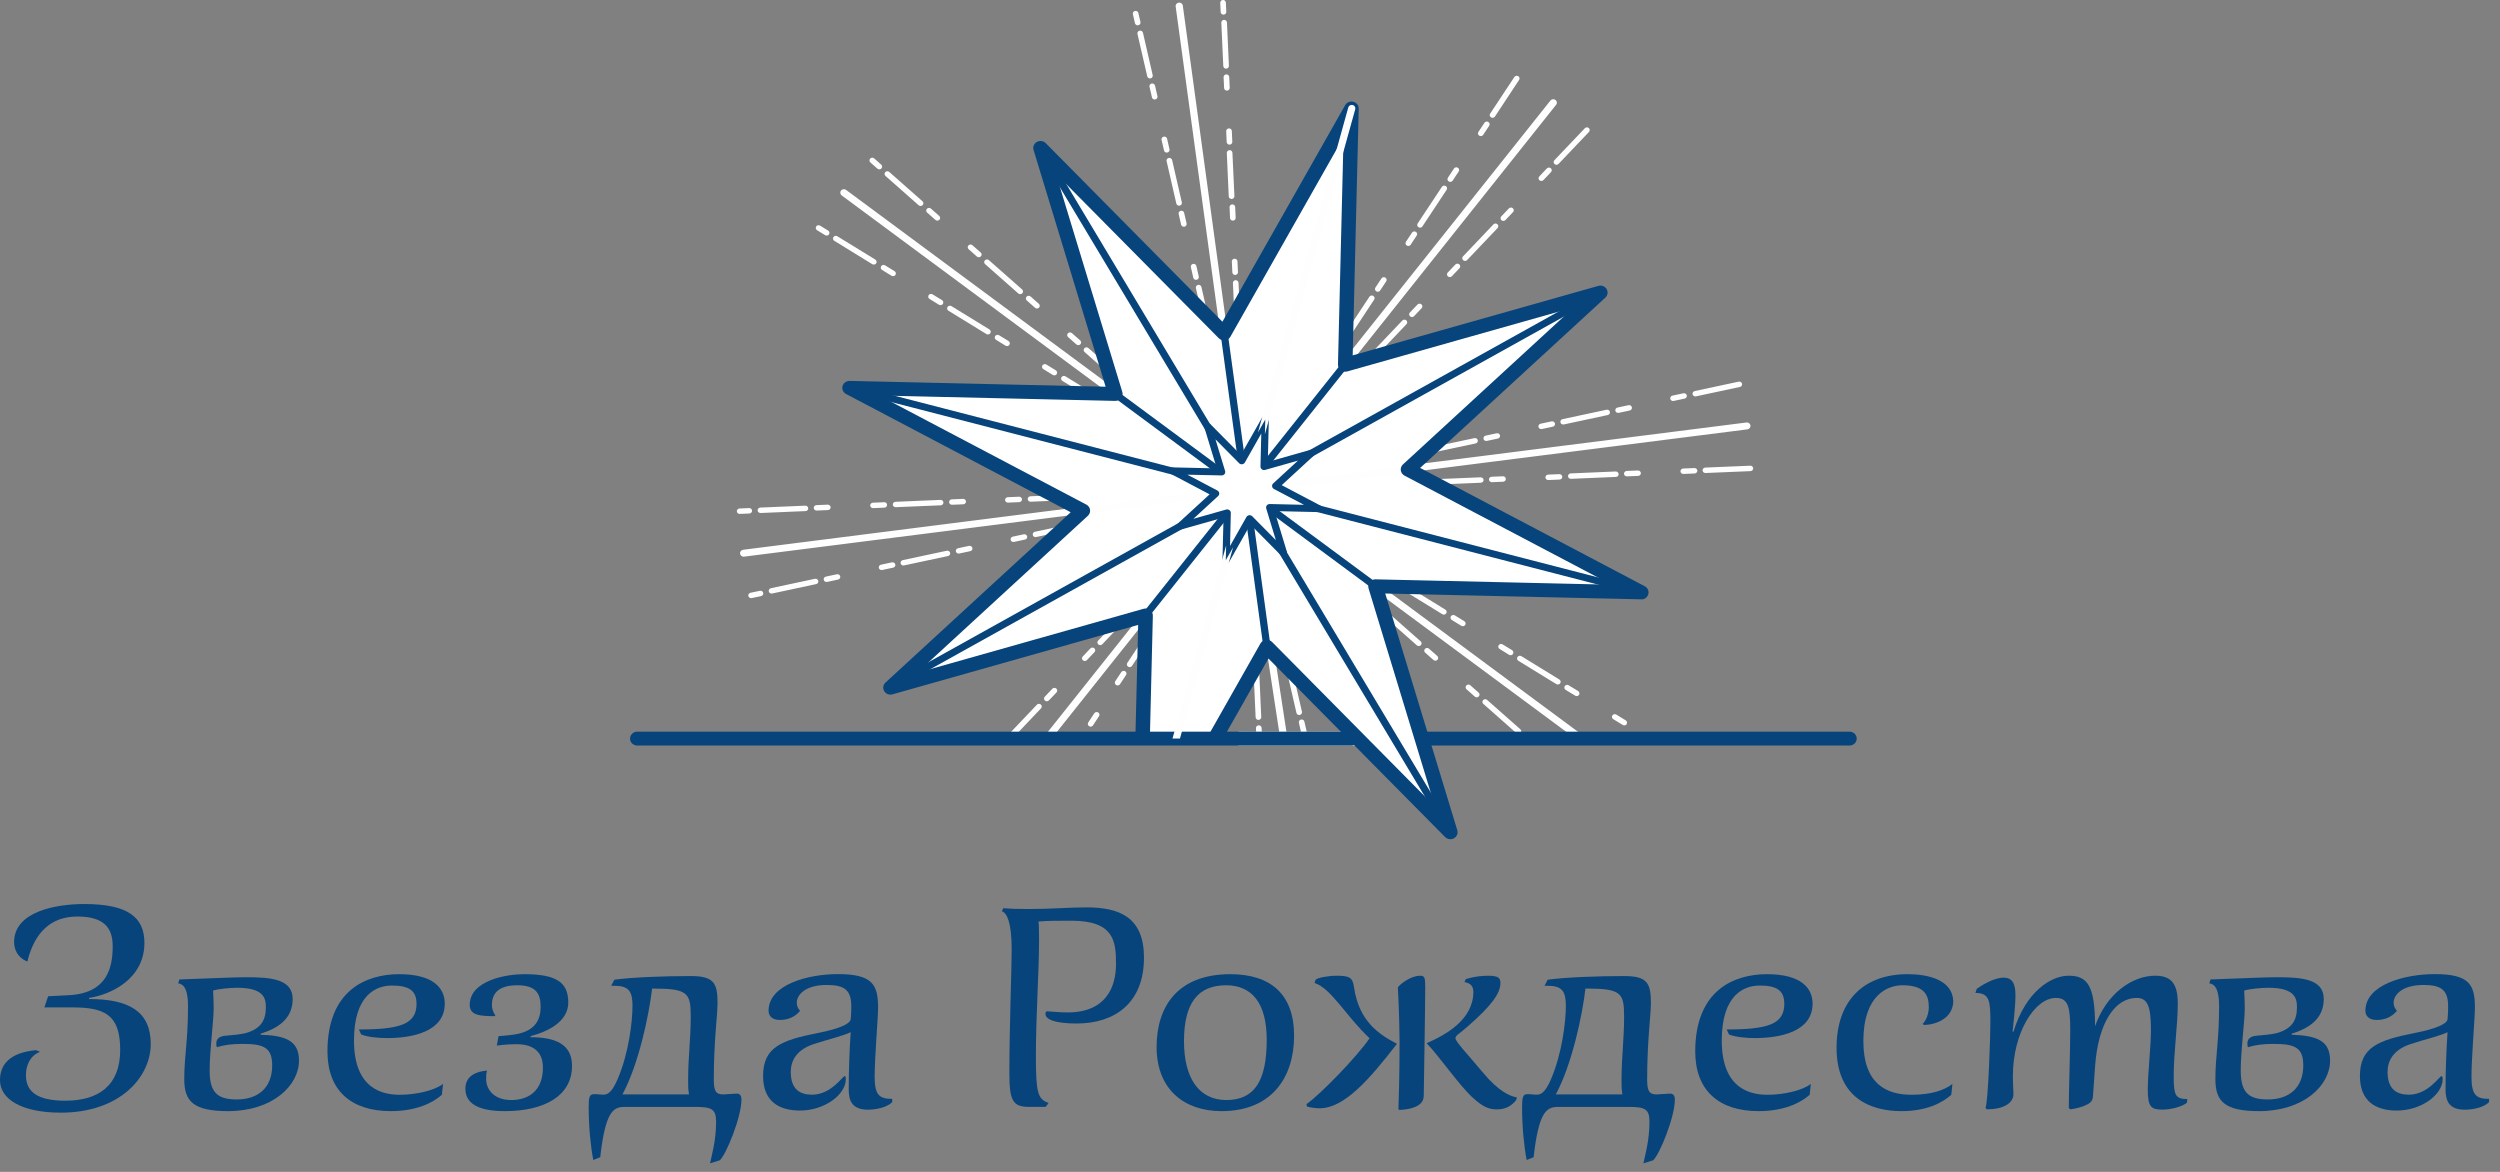 <?xml version="1.0" encoding="UTF-8"?> <svg xmlns="http://www.w3.org/2000/svg" width="64" height="30" viewBox="0 0 64 30" fill="none"><rect x="0" y="0" width="64" height="30" fill="#808080" stroke="none"/><path d="M3.077 26.877C3.077 25.966 2.671 25.789 1.837 25.789H1.136L1.232 25.504L1.778 25.476C2.745 25.419 2.885 24.771 2.885 24.224C2.885 23.74 2.649 23.463 1.978 23.463C1.321 23.463 0.885 23.854 0.701 24.615C0.443 24.515 0.361 24.295 0.361 24.117C0.361 23.335 1.432 23.143 2.155 23.143C3.269 23.143 3.697 23.477 3.697 24.139C3.697 25.056 2.848 25.461 2.28 25.547V25.575C3.306 25.575 3.859 25.895 3.859 26.727C3.859 27.567 3.077 28.484 1.557 28.484C0.561 28.484 0 28.143 0 27.652C0 27.268 0.229 26.948 0.922 26.884L1.026 26.927C0.775 27.019 0.664 27.268 0.664 27.524C0.664 27.958 0.967 28.178 1.675 28.178C2.501 28.178 3.077 27.808 3.077 26.877Z" fill="#07447B"></path><path d="M6.208 26.724C5.935 26.724 5.728 26.752 5.551 26.809C5.544 26.788 5.537 26.759 5.537 26.731C5.537 26.653 5.544 26.525 5.802 26.511C5.913 26.503 6.164 26.482 6.297 26.446C6.68 26.333 6.806 26.119 6.806 25.785C6.806 25.564 6.761 25.287 6.075 25.287C5.883 25.287 5.596 25.316 5.455 25.358C5.463 25.536 5.47 25.629 5.47 25.814C5.47 26.141 5.367 26.895 5.367 27.4C5.367 27.955 5.551 28.146 6.06 28.146C6.607 28.146 6.968 27.848 6.968 27.272C6.968 26.809 6.739 26.724 6.208 26.724ZM5.839 28.445C4.953 28.445 4.717 28.196 4.717 27.627C4.717 27.023 4.813 26.66 4.813 25.75C4.813 25.316 4.703 25.195 4.562 25.173L4.592 25.074C5.463 25.046 5.928 25.017 6.304 25.017C6.924 25.017 7.492 25.06 7.492 25.572C7.492 25.998 7.234 26.29 6.673 26.461V26.489C7.322 26.511 7.654 26.646 7.654 27.151C7.654 27.791 6.976 28.445 5.839 28.445Z" fill="#07447B"></path><path d="M9.903 26.575C9.718 26.575 9.416 26.553 9.246 26.482L9.187 26.354C10.228 26.354 10.663 26.226 10.663 25.7C10.663 25.373 10.493 25.23 10.036 25.23C9.637 25.23 9.062 25.458 9.062 26.639C9.062 27.905 9.829 28.026 10.235 28.026C10.663 28.026 11.135 27.912 11.342 27.748L11.312 28.026C11.084 28.232 10.656 28.445 10.006 28.445C8.981 28.445 8.383 27.912 8.383 26.916C8.383 25.358 9.364 24.939 10.22 24.939C11.091 24.939 11.386 25.294 11.386 25.692C11.386 26.425 10.53 26.575 9.903 26.575Z" fill="#07447B"></path><path d="M12.925 28.445C12.224 28.445 11.914 28.239 11.914 27.869C11.914 27.535 12.202 27.428 12.468 27.407C12.445 27.478 12.445 27.563 12.445 27.62C12.445 27.905 12.659 28.161 13.087 28.161C13.537 28.161 13.899 27.919 13.899 27.329C13.899 27.108 13.825 26.731 13.22 26.731C12.954 26.731 12.718 26.767 12.718 26.767L12.763 26.525C12.763 26.525 12.984 26.511 13.176 26.482C13.722 26.397 13.84 26.084 13.84 25.771C13.84 25.437 13.722 25.223 13.242 25.223C12.8 25.223 12.593 25.401 12.593 25.728C12.593 25.792 12.608 25.899 12.681 25.991L12.667 26.013C12.327 26.013 12.025 26.006 12.025 25.728C12.025 25.095 12.969 24.939 13.412 24.939C14.231 24.939 14.548 25.138 14.548 25.664C14.548 26.155 14.024 26.411 13.582 26.525V26.553C14.231 26.553 14.644 26.738 14.644 27.286C14.644 28.054 13.936 28.445 12.925 28.445Z" fill="#07447B"></path><path d="M17.683 26.019C17.683 25.407 17.601 25.307 16.694 25.307C16.613 25.997 16.347 27.256 15.934 28.017H17.638C17.616 27.882 17.616 27.79 17.616 27.654C17.616 27.043 17.683 26.63 17.683 26.019ZM15.993 28.337C15.69 28.337 15.498 28.465 15.366 29.625L15.188 29.696C15.122 29.362 15.07 28.843 15.07 28.345C15.07 28.081 15.092 28.01 15.21 28.01C15.321 28.01 15.366 28.024 15.454 28.024C15.587 28.024 15.69 27.904 15.808 27.633C16.096 26.972 16.192 26.147 16.192 25.748C16.192 25.378 16.096 25.236 15.727 25.236H15.646L15.727 25.08C16.207 25.016 17.033 24.987 17.683 24.987C18.266 24.987 18.369 25.158 18.369 25.67C18.369 26.004 18.273 26.623 18.273 27.654C18.273 27.975 18.361 28.017 18.524 28.017C18.598 28.017 18.775 27.996 18.856 27.996C18.937 27.996 18.981 28.039 18.981 28.152C18.981 28.601 18.59 29.554 18.428 29.703L18.177 29.781C18.214 29.596 18.332 29.212 18.332 28.715C18.332 28.387 18.214 28.337 17.793 28.337H15.993Z" fill="#07447B"></path><path d="M20.826 26.73C20.362 26.886 20.244 27.185 20.244 27.441C20.244 27.889 20.48 28.024 20.79 28.024C21.277 28.024 21.572 27.548 21.623 27.548C21.646 27.548 21.653 27.583 21.653 27.626C21.653 28.024 21.107 28.43 20.48 28.43C19.934 28.43 19.535 28.188 19.535 27.548C19.535 26.808 20 26.63 20.937 26.445C21.513 26.331 21.771 26.203 21.778 26.09C21.778 26.09 21.793 25.954 21.793 25.762C21.793 25.35 21.623 25.215 21.166 25.215C20.576 25.215 20.398 25.499 20.398 25.663C20.398 25.741 20.413 25.791 20.48 25.876L20.465 25.897C20.332 26.047 20.155 26.111 19.963 26.111C19.749 26.111 19.675 25.99 19.675 25.876C19.675 25.207 20.679 24.937 21.454 24.937C22.354 24.937 22.479 25.222 22.479 25.805C22.479 26.054 22.391 27.057 22.391 27.569C22.391 28.038 22.516 28.131 22.841 28.131V28.216C22.686 28.366 22.391 28.408 22.221 28.408C21.815 28.408 21.727 28.181 21.727 27.889C21.727 27.398 21.749 26.837 21.778 26.424C21.594 26.516 21.173 26.616 20.826 26.73Z" fill="#07447B"></path><path d="M26.844 28.236L26.77 28.336H26.342C25.936 28.336 25.84 28.186 25.84 27.489C25.84 26.259 25.899 24.829 25.899 24.303C25.899 23.627 25.781 23.371 25.648 23.328L25.685 23.25C25.877 23.264 25.981 23.271 26.342 23.271C26.94 23.271 27.331 23.229 27.818 23.229C28.674 23.229 29.286 23.492 29.286 24.516C29.286 25.676 28.541 26.202 27.56 26.202C27.294 26.202 26.763 26.173 26.763 25.953C26.763 25.918 26.777 25.889 26.807 25.889C26.866 25.889 27.08 25.918 27.331 25.918C28.334 25.918 28.57 25.242 28.57 24.68C28.57 24.104 28.526 23.57 27.427 23.57C27.102 23.57 26.822 23.57 26.586 23.591C26.593 23.656 26.6 23.727 26.6 24.032C26.6 24.907 26.519 25.974 26.519 27.041C26.519 27.994 26.571 28.137 26.844 28.236Z" fill="#07447B"></path><path d="M32.428 26.617C32.428 25.686 32.052 25.223 31.388 25.223C30.672 25.223 30.31 25.672 30.31 26.653C30.31 27.592 30.687 28.161 31.395 28.161C32.111 28.161 32.428 27.677 32.428 26.617ZM29.609 26.802C29.609 25.792 30.126 24.939 31.498 24.939C32.524 24.939 33.129 25.451 33.129 26.511C33.129 27.578 32.561 28.445 31.27 28.445C30.31 28.445 29.609 27.884 29.609 26.802Z" fill="#07447B"></path><path d="M37.489 25.142L37.526 25.064C37.526 25.064 37.784 24.979 38.087 24.979C38.338 24.979 38.411 25.021 38.411 25.164C38.411 25.42 38.205 25.726 37.57 26.28C37.364 26.465 37.26 26.501 37.26 26.579C37.26 26.665 37.555 26.97 37.954 27.447C38.367 27.945 38.648 28.058 38.832 28.094L38.817 28.158C38.714 28.293 38.559 28.4 38.33 28.4C38.124 28.4 37.976 28.35 37.703 28.101C37.364 27.796 36.847 27.042 36.522 26.707C37.002 26.494 37.718 26.11 37.718 25.391C37.718 25.249 37.644 25.164 37.489 25.142ZM36.353 24.979C36.463 24.979 36.486 25.014 36.486 25.256C36.486 25.726 36.448 28.051 36.448 28.051C36.448 28.322 36.117 28.4 35.836 28.414L35.799 28.4C35.807 28.236 35.829 27.475 35.829 26.672C35.829 26.657 35.821 25.868 35.785 25.277C35.836 25.199 36.109 24.979 36.353 24.979ZM33.785 28.372C33.681 28.372 33.571 28.357 33.46 28.329L33.445 28.265C33.807 28.016 34.759 27.027 35.061 26.579C34.478 26.038 34.072 25.292 33.652 25.164L33.681 25.078C33.748 25.029 33.984 24.979 34.227 24.979C34.567 24.979 34.626 25.036 34.663 25.27C34.788 26.152 35.312 26.487 35.762 26.721C35.069 27.618 34.419 28.372 33.785 28.372Z" fill="#07447B"></path><path d="M41.577 26.019C41.577 25.407 41.496 25.307 40.588 25.307C40.507 25.997 40.241 27.256 39.828 28.017H41.533C41.511 27.882 41.511 27.79 41.511 27.654C41.511 27.043 41.577 26.63 41.577 26.019ZM39.887 28.337C39.585 28.337 39.393 28.465 39.26 29.625L39.083 29.696C39.016 29.362 38.965 28.843 38.965 28.345C38.965 28.081 38.987 28.01 39.105 28.01C39.216 28.01 39.26 28.024 39.348 28.024C39.481 28.024 39.585 27.904 39.703 27.633C39.99 26.972 40.086 26.147 40.086 25.748C40.086 25.378 39.99 25.236 39.621 25.236H39.54L39.621 25.08C40.101 25.016 40.928 24.987 41.577 24.987C42.16 24.987 42.263 25.158 42.263 25.67C42.263 26.004 42.167 26.623 42.167 27.654C42.167 27.975 42.256 28.017 42.418 28.017C42.492 28.017 42.669 27.996 42.75 27.996C42.831 27.996 42.876 28.039 42.876 28.152C42.876 28.601 42.485 29.554 42.322 29.703L42.071 29.781C42.108 29.596 42.226 29.212 42.226 28.715C42.226 28.387 42.108 28.337 41.688 28.337H39.887Z" fill="#07447B"></path><path d="M44.918 26.575C44.734 26.575 44.431 26.553 44.262 26.482L44.203 26.354C45.243 26.354 45.678 26.226 45.678 25.7C45.678 25.373 45.509 25.23 45.051 25.23C44.653 25.23 44.077 25.458 44.077 26.639C44.077 27.905 44.845 28.026 45.251 28.026C45.678 28.026 46.151 27.912 46.357 27.748L46.328 28.026C46.099 28.232 45.671 28.445 45.022 28.445C43.996 28.445 43.398 27.912 43.398 26.916C43.398 25.358 44.38 24.939 45.236 24.939C46.106 24.939 46.402 25.294 46.402 25.692C46.402 26.425 45.546 26.575 44.918 26.575Z" fill="#07447B"></path><path d="M49.982 27.748L49.953 28.026C49.724 28.232 49.325 28.445 48.676 28.445C47.908 28.445 47.016 28.125 47.016 26.824C47.016 25.622 47.702 24.939 48.838 24.939C49.355 24.939 49.989 25.081 50.004 25.636C49.989 26.084 49.547 26.233 49.252 26.24L49.222 26.212C49.318 26.112 49.377 25.942 49.377 25.785C49.377 25.479 49.273 25.223 48.705 25.223C48.336 25.223 47.702 25.458 47.702 26.653C47.702 27.762 48.307 28.026 48.934 28.026C49.436 28.026 49.775 27.912 49.982 27.748Z" fill="#07447B"></path><path d="M55.647 27.567C55.647 28.036 55.692 28.136 55.994 28.136L55.987 28.228C55.869 28.328 55.588 28.406 55.352 28.406C55.072 28.406 54.983 28.335 54.983 27.901C54.983 27.489 55.064 26.791 55.064 26.372C55.064 25.753 54.976 25.547 54.695 25.547C54.164 25.547 53.714 26.144 53.633 27.311L53.581 28.05C53.574 28.2 53.507 28.25 53.33 28.321C53.153 28.385 52.998 28.399 52.998 28.399L52.961 28.363C52.961 27.951 52.998 26.912 52.998 26.372C52.998 25.796 52.954 25.547 52.629 25.547C52.098 25.547 51.53 26.422 51.53 27.545C51.53 27.78 51.544 27.88 51.544 28.008C51.544 28.25 51.272 28.399 50.865 28.399L50.829 28.363C50.902 28.178 50.954 26.486 50.954 26.18C50.954 25.632 50.939 25.419 50.57 25.419L50.607 25.312C50.747 25.213 51.05 25.028 51.294 25.028C51.544 25.028 51.596 25.227 51.596 25.483C51.596 25.782 51.522 26.407 51.522 26.407L51.544 26.415C51.862 25.369 52.519 24.978 52.954 24.978C53.434 24.978 53.633 25.22 53.633 26.272C53.928 25.433 54.585 24.978 55.175 24.978C55.596 24.978 55.751 25.198 55.751 25.689C55.751 26.272 55.647 26.898 55.647 27.567Z" fill="#07447B"></path><path d="M58.204 26.724C57.931 26.724 57.724 26.752 57.547 26.809C57.54 26.788 57.533 26.759 57.533 26.731C57.533 26.653 57.54 26.525 57.798 26.511C57.909 26.503 58.16 26.482 58.293 26.446C58.677 26.333 58.802 26.119 58.802 25.785C58.802 25.564 58.758 25.287 58.071 25.287C57.88 25.287 57.592 25.316 57.451 25.358C57.459 25.536 57.466 25.629 57.466 25.814C57.466 26.141 57.363 26.895 57.363 27.4C57.363 27.955 57.547 28.146 58.057 28.146C58.603 28.146 58.964 27.848 58.964 27.272C58.964 26.809 58.735 26.724 58.204 26.724ZM57.835 28.445C56.95 28.445 56.714 28.196 56.714 27.627C56.714 27.023 56.809 26.66 56.809 25.75C56.809 25.316 56.699 25.195 56.559 25.173L56.588 25.074C57.459 25.046 57.924 25.017 58.3 25.017C58.92 25.017 59.488 25.06 59.488 25.572C59.488 25.998 59.23 26.29 58.669 26.461V26.489C59.319 26.511 59.65 26.646 59.65 27.151C59.65 27.791 58.972 28.445 57.835 28.445Z" fill="#07447B"></path><path d="M61.705 26.73C61.24 26.886 61.122 27.185 61.122 27.441C61.122 27.889 61.359 28.024 61.669 28.024C62.155 28.024 62.451 27.548 62.502 27.548C62.524 27.548 62.532 27.583 62.532 27.626C62.532 28.024 61.986 28.43 61.359 28.43C60.812 28.43 60.414 28.188 60.414 27.548C60.414 26.808 60.879 26.63 61.816 26.445C62.392 26.331 62.65 26.203 62.657 26.09C62.657 26.09 62.672 25.954 62.672 25.762C62.672 25.35 62.502 25.215 62.045 25.215C61.455 25.215 61.277 25.499 61.277 25.663C61.277 25.741 61.292 25.791 61.359 25.876L61.344 25.897C61.211 26.047 61.034 26.111 60.842 26.111C60.628 26.111 60.554 25.99 60.554 25.876C60.554 25.207 61.558 24.937 62.332 24.937C63.233 24.937 63.358 25.222 63.358 25.805C63.358 26.054 63.27 27.057 63.27 27.569C63.27 28.038 63.395 28.131 63.72 28.131V28.216C63.565 28.366 63.27 28.408 63.1 28.408C62.694 28.408 62.606 28.181 62.606 27.889C62.606 27.398 62.628 26.837 62.657 26.424C62.473 26.516 62.052 26.616 61.705 26.73Z" fill="#07447B"></path><path d="M32.384 10.737L31.782 11.8L30.914 10.924L31.268 12.086L30.012 12.057L31.114 12.638L30.205 13.474L31.411 13.133L31.381 14.344L31.984 13.281L32.851 14.157L32.497 12.995L33.754 13.024L32.651 12.443L33.56 11.607L32.354 11.948L32.384 10.737Z" fill="white"></path><path d="M30.664 14.372C30.631 14.351 30.586 14.361 30.564 14.393L30.41 14.627C30.388 14.66 30.398 14.703 30.432 14.723C30.444 14.731 30.458 14.735 30.472 14.734C30.495 14.734 30.518 14.723 30.531 14.702L30.686 14.468C30.707 14.435 30.698 14.393 30.664 14.372Z" fill="#FEFEFE"></path><path d="M29.578 16.012C29.544 15.992 29.5 16.002 29.479 16.034L28.859 16.971C28.837 17.004 28.848 17.047 28.881 17.067C28.893 17.075 28.907 17.078 28.921 17.078C28.944 17.078 28.967 17.066 28.98 17.046L29.6 16.108C29.622 16.076 29.612 16.033 29.578 16.012Z" fill="#FEFEFE"></path><path d="M28.113 18.239C28.08 18.218 28.035 18.228 28.014 18.26L27.859 18.495C27.838 18.527 27.847 18.57 27.881 18.59C27.893 18.598 27.907 18.602 27.921 18.602C27.944 18.601 27.967 18.59 27.98 18.57L28.135 18.335C28.157 18.303 28.147 18.26 28.113 18.239Z" fill="#FEFEFE"></path><path d="M28.805 17.184C28.771 17.164 28.727 17.174 28.705 17.206L28.55 17.44C28.529 17.472 28.539 17.515 28.572 17.536C28.585 17.544 28.599 17.547 28.612 17.547C28.636 17.547 28.659 17.535 28.672 17.515L28.827 17.28C28.848 17.248 28.838 17.205 28.805 17.184Z" fill="#FEFEFE"></path><path d="M29.891 15.552C29.857 15.53 29.812 15.541 29.791 15.573L29.636 15.807C29.615 15.839 29.625 15.883 29.658 15.903C29.671 15.911 29.685 15.914 29.698 15.914C29.722 15.914 29.744 15.902 29.758 15.882L29.913 15.648C29.934 15.615 29.924 15.572 29.891 15.552Z" fill="#FEFEFE"></path><path d="M37.869 3.474C37.882 3.481 37.896 3.485 37.909 3.484C37.933 3.484 37.955 3.473 37.969 3.452L38.124 3.218C38.145 3.186 38.135 3.143 38.102 3.122C38.068 3.101 38.024 3.111 38.002 3.143L37.847 3.378C37.826 3.41 37.836 3.453 37.869 3.474Z" fill="#FEFEFE"></path><path d="M36.315 5.817C36.327 5.825 36.341 5.828 36.355 5.828C36.378 5.828 36.401 5.816 36.414 5.796L37.034 4.859C37.055 4.826 37.045 4.783 37.012 4.763C36.978 4.742 36.933 4.751 36.912 4.784L36.292 5.721C36.271 5.754 36.281 5.797 36.315 5.817Z" fill="#FEFEFE"></path><path d="M37.088 4.645C37.1 4.653 37.114 4.656 37.128 4.656C37.151 4.656 37.174 4.645 37.188 4.624L37.343 4.39C37.364 4.357 37.354 4.315 37.321 4.294C37.287 4.273 37.242 4.283 37.221 4.315L37.066 4.55C37.045 4.582 37.054 4.625 37.088 4.645Z" fill="#FEFEFE"></path><path d="M38.17 3.005C38.182 3.012 38.196 3.016 38.21 3.016C38.233 3.015 38.256 3.004 38.27 2.984L38.889 2.046C38.911 2.014 38.901 1.971 38.867 1.95C38.834 1.93 38.789 1.939 38.768 1.971L38.148 2.909C38.127 2.941 38.136 2.984 38.17 3.005Z" fill="#FEFEFE"></path><path d="M35.233 7.458C35.245 7.466 35.259 7.469 35.273 7.469C35.296 7.468 35.319 7.457 35.332 7.437L35.487 7.202C35.508 7.17 35.498 7.127 35.465 7.106C35.431 7.086 35.387 7.095 35.365 7.128L35.21 7.362C35.189 7.394 35.199 7.437 35.233 7.458Z" fill="#FEFEFE"></path><path d="M34.459 8.63C34.471 8.637 34.486 8.641 34.499 8.641C34.522 8.64 34.545 8.629 34.559 8.609L35.178 7.671C35.2 7.639 35.19 7.596 35.156 7.575C35.123 7.554 35.078 7.564 35.057 7.596L34.437 8.534C34.416 8.566 34.425 8.609 34.459 8.63Z" fill="#FEFEFE"></path><path d="M36.014 6.286C36.026 6.294 36.04 6.297 36.054 6.297C36.077 6.297 36.1 6.285 36.113 6.265L36.268 6.03C36.289 5.998 36.28 5.955 36.246 5.935C36.213 5.914 36.168 5.923 36.147 5.956L35.992 6.19C35.971 6.223 35.98 6.265 36.014 6.286Z" fill="#FEFEFE"></path><path d="M34.151 9.099C34.163 9.106 34.177 9.11 34.191 9.109C34.214 9.109 34.237 9.098 34.25 9.077L34.405 8.843C34.426 8.81 34.416 8.768 34.383 8.747C34.35 8.726 34.305 8.736 34.283 8.768L34.128 9.003C34.107 9.035 34.117 9.078 34.151 9.099Z" fill="#FEFEFE"></path><path d="M33.369 10.27C33.382 10.278 33.396 10.281 33.409 10.281C33.432 10.281 33.455 10.27 33.469 10.249L33.624 10.015C33.645 9.982 33.635 9.939 33.602 9.919C33.568 9.899 33.524 9.908 33.502 9.94L33.347 10.174C33.326 10.207 33.336 10.25 33.369 10.27Z" fill="#FEFEFE"></path><path d="M28.21 10.359C28.233 10.359 28.256 10.348 28.27 10.327C28.291 10.295 28.281 10.252 28.247 10.231L27.275 9.634C27.241 9.613 27.197 9.623 27.175 9.655C27.154 9.688 27.164 9.731 27.197 9.751L28.17 10.348C28.182 10.356 28.196 10.36 28.21 10.359Z" fill="#FEFEFE"></path><path d="M28.659 10.645C28.672 10.653 28.686 10.656 28.699 10.656C28.723 10.656 28.745 10.645 28.759 10.624C28.78 10.592 28.77 10.549 28.737 10.528L28.494 10.379C28.46 10.358 28.416 10.368 28.394 10.4C28.373 10.432 28.383 10.476 28.416 10.496L28.659 10.645Z" fill="#FEFEFE"></path><path d="M26.952 9.599C26.965 9.606 26.979 9.61 26.992 9.609C27.015 9.609 27.038 9.598 27.052 9.577C27.073 9.545 27.063 9.502 27.03 9.481L26.787 9.332C26.753 9.311 26.709 9.321 26.687 9.353C26.666 9.386 26.675 9.428 26.709 9.449L26.952 9.599Z" fill="#FEFEFE"></path><path d="M20.916 5.893L21.123 6.02C21.136 6.028 21.15 6.031 21.163 6.031C21.187 6.031 21.209 6.02 21.223 5.999C21.244 5.967 21.234 5.924 21.201 5.903L20.994 5.776C20.96 5.755 20.915 5.765 20.894 5.797C20.873 5.83 20.883 5.872 20.916 5.893Z" fill="#FEFEFE"></path><path d="M24.038 7.802C24.05 7.809 24.064 7.813 24.078 7.812C24.101 7.812 24.124 7.801 24.138 7.78C24.159 7.748 24.149 7.705 24.116 7.684L23.873 7.535C23.839 7.515 23.794 7.524 23.773 7.556C23.752 7.589 23.762 7.632 23.795 7.652L24.038 7.802Z" fill="#FEFEFE"></path><path d="M21.358 6.165L22.33 6.763C22.342 6.77 22.357 6.774 22.37 6.773C22.393 6.773 22.416 6.762 22.43 6.741C22.451 6.709 22.441 6.666 22.408 6.645L21.435 6.048C21.401 6.027 21.357 6.037 21.336 6.069C21.314 6.102 21.324 6.145 21.358 6.165Z" fill="#FEFEFE"></path><path d="M29.87 11.395C29.883 11.403 29.897 11.406 29.91 11.406C29.933 11.406 29.956 11.395 29.97 11.374C29.991 11.342 29.981 11.299 29.948 11.278L29.705 11.129C29.671 11.108 29.626 11.118 29.605 11.15C29.584 11.182 29.594 11.226 29.627 11.246L29.87 11.395Z" fill="#FEFEFE"></path><path d="M25.819 8.731L25.576 8.582C25.542 8.561 25.498 8.571 25.476 8.603C25.455 8.636 25.465 8.678 25.498 8.699L25.741 8.849C25.754 8.856 25.768 8.86 25.781 8.859C25.805 8.859 25.828 8.848 25.841 8.827C25.862 8.795 25.852 8.752 25.819 8.731Z" fill="#FEFEFE"></path><path d="M25.252 8.552C25.264 8.559 25.279 8.563 25.292 8.562C25.315 8.562 25.338 8.551 25.352 8.53C25.373 8.498 25.363 8.455 25.33 8.434L24.357 7.837C24.323 7.817 24.279 7.826 24.257 7.858C24.236 7.891 24.246 7.934 24.279 7.954L25.252 8.552Z" fill="#FEFEFE"></path><path d="M22.901 6.942L22.658 6.793C22.624 6.772 22.58 6.782 22.558 6.814C22.537 6.847 22.547 6.889 22.58 6.91L22.823 7.059C22.836 7.067 22.85 7.07 22.863 7.07C22.887 7.07 22.909 7.059 22.923 7.038C22.944 7.006 22.934 6.963 22.901 6.942Z" fill="#FEFEFE"></path><path d="M41.299 18.41L41.542 18.559C41.555 18.567 41.568 18.57 41.582 18.57C41.605 18.57 41.628 18.559 41.642 18.538C41.663 18.506 41.653 18.463 41.62 18.442L41.377 18.293C41.343 18.272 41.298 18.282 41.277 18.314C41.255 18.347 41.266 18.39 41.299 18.41Z" fill="#FEFEFE"></path><path d="M38.947 16.798C38.913 16.778 38.869 16.787 38.847 16.82C38.826 16.852 38.836 16.895 38.869 16.916L39.842 17.513C39.854 17.52 39.868 17.524 39.882 17.523C39.905 17.523 39.928 17.512 39.942 17.491C39.963 17.459 39.953 17.416 39.919 17.395L38.947 16.798Z" fill="#FEFEFE"></path><path d="M40.08 17.66L40.324 17.809C40.336 17.817 40.35 17.82 40.363 17.82C40.387 17.82 40.41 17.809 40.423 17.788C40.444 17.756 40.434 17.713 40.401 17.692L40.158 17.543C40.124 17.522 40.08 17.532 40.058 17.564C40.037 17.597 40.047 17.64 40.08 17.66Z" fill="#FEFEFE"></path><path d="M35.544 14.707C35.511 14.687 35.466 14.696 35.445 14.728C35.423 14.761 35.433 14.804 35.467 14.824L35.71 14.974C35.723 14.981 35.736 14.985 35.75 14.984C35.773 14.984 35.796 14.973 35.81 14.952C35.831 14.92 35.821 14.877 35.788 14.856L35.544 14.707Z" fill="#FEFEFE"></path><path d="M38.389 16.613L38.632 16.763C38.644 16.77 38.658 16.774 38.672 16.773C38.695 16.773 38.718 16.762 38.732 16.741C38.753 16.709 38.743 16.666 38.71 16.645L38.466 16.496C38.433 16.475 38.388 16.485 38.367 16.517C38.345 16.55 38.355 16.593 38.389 16.613Z" fill="#FEFEFE"></path><path d="M37.244 15.754C37.21 15.733 37.166 15.743 37.144 15.775C37.123 15.807 37.133 15.851 37.166 15.871L37.409 16.02C37.422 16.028 37.436 16.031 37.449 16.031C37.472 16.031 37.495 16.02 37.509 15.999C37.53 15.967 37.52 15.924 37.487 15.903L37.244 15.754Z" fill="#FEFEFE"></path><path d="M34.326 13.965C34.292 13.944 34.248 13.954 34.226 13.986C34.205 14.019 34.215 14.062 34.248 14.082L34.491 14.231C34.504 14.239 34.518 14.242 34.531 14.242C34.555 14.242 34.577 14.231 34.591 14.21C34.612 14.178 34.602 14.135 34.569 14.114L34.326 13.965Z" fill="#FEFEFE"></path><path d="M35.929 15.03C35.908 15.063 35.918 15.106 35.951 15.126L36.924 15.724C36.936 15.731 36.95 15.735 36.964 15.734C36.987 15.734 37.01 15.723 37.023 15.702C37.045 15.67 37.035 15.627 37.001 15.606L36.029 15.009C35.995 14.988 35.951 14.998 35.929 15.03Z" fill="#FEFEFE"></path><path d="M41.425 10.57C41.429 10.57 41.434 10.57 41.439 10.569L41.721 10.509C41.76 10.5 41.784 10.463 41.776 10.426C41.767 10.388 41.73 10.364 41.69 10.373L41.408 10.433C41.369 10.441 41.345 10.479 41.353 10.516C41.361 10.549 41.391 10.571 41.425 10.57Z" fill="#FEFEFE"></path><path d="M29.319 13.156C29.324 13.156 29.329 13.156 29.334 13.155L29.615 13.095C29.654 13.086 29.679 13.049 29.67 13.012C29.661 12.974 29.623 12.951 29.584 12.959L29.303 13.019C29.264 13.027 29.239 13.065 29.248 13.102C29.255 13.135 29.286 13.157 29.319 13.156Z" fill="#FEFEFE"></path><path d="M39.947 10.813C39.955 10.845 39.985 10.868 40.019 10.867C40.023 10.867 40.028 10.867 40.033 10.866L41.159 10.625C41.198 10.617 41.222 10.579 41.214 10.542C41.205 10.505 41.167 10.48 41.128 10.489L40.002 10.73C39.963 10.738 39.938 10.775 39.947 10.813Z" fill="#FEFEFE"></path><path d="M38.314 11.092L38.033 11.152C37.994 11.16 37.97 11.197 37.978 11.235C37.986 11.268 38.016 11.29 38.05 11.289C38.054 11.289 38.059 11.289 38.064 11.287L38.346 11.227C38.384 11.219 38.409 11.182 38.4 11.145C38.392 11.107 38.354 11.083 38.314 11.092Z" fill="#FEFEFE"></path><path d="M34.932 11.81L34.65 11.87C34.611 11.879 34.587 11.916 34.596 11.953C34.603 11.986 34.633 12.008 34.667 12.008C34.672 12.008 34.677 12.007 34.681 12.006L34.963 11.946C35.002 11.938 35.026 11.901 35.018 11.863C35.009 11.826 34.971 11.802 34.932 11.81Z" fill="#FEFEFE"></path><path d="M42.831 10.266C42.836 10.266 42.841 10.265 42.846 10.264L43.127 10.204C43.166 10.195 43.19 10.159 43.182 10.121C43.173 10.084 43.136 10.06 43.096 10.068L42.814 10.128C42.775 10.137 42.751 10.174 42.76 10.211C42.767 10.244 42.797 10.266 42.831 10.266Z" fill="#FEFEFE"></path><path d="M43.401 10.148C43.406 10.148 43.411 10.148 43.416 10.147L44.542 9.906C44.581 9.898 44.605 9.861 44.596 9.823C44.588 9.786 44.55 9.762 44.511 9.77L43.385 10.011C43.346 10.02 43.321 10.057 43.33 10.094C43.337 10.127 43.368 10.149 43.401 10.148Z" fill="#FEFEFE"></path><path d="M21.424 14.701L21.142 14.761C21.104 14.77 21.079 14.807 21.088 14.844C21.095 14.877 21.126 14.899 21.159 14.898C21.164 14.898 21.169 14.898 21.174 14.897L21.455 14.837C21.494 14.828 21.518 14.791 21.51 14.754C21.501 14.716 21.462 14.693 21.424 14.701Z" fill="#FEFEFE"></path><path d="M22.834 14.396L22.553 14.456C22.514 14.465 22.489 14.502 22.498 14.539C22.505 14.572 22.536 14.594 22.569 14.594C22.574 14.594 22.579 14.593 22.584 14.592L22.865 14.532C22.904 14.524 22.929 14.486 22.92 14.449C22.911 14.412 22.873 14.389 22.834 14.396Z" fill="#FEFEFE"></path><path d="M24.807 13.974L24.525 14.035C24.486 14.043 24.462 14.08 24.47 14.117C24.478 14.15 24.508 14.172 24.542 14.172C24.547 14.172 24.552 14.171 24.556 14.17L24.838 14.11C24.877 14.102 24.901 14.065 24.893 14.027C24.884 13.99 24.845 13.967 24.807 13.974Z" fill="#FEFEFE"></path><path d="M20.862 14.817L19.736 15.058C19.697 15.066 19.673 15.103 19.681 15.141C19.689 15.174 19.719 15.196 19.753 15.195C19.758 15.195 19.762 15.195 19.767 15.194L20.893 14.953C20.932 14.945 20.957 14.908 20.948 14.87C20.939 14.833 20.901 14.809 20.862 14.817Z" fill="#FEFEFE"></path><path d="M36.073 11.711C36.078 11.711 36.083 11.71 36.088 11.709L36.369 11.649C36.408 11.641 36.433 11.604 36.424 11.566C36.415 11.529 36.378 11.505 36.338 11.514L36.056 11.574C36.018 11.582 35.993 11.619 36.002 11.656C36.009 11.689 36.04 11.711 36.073 11.711Z" fill="#FEFEFE"></path><path d="M39.721 10.787L39.439 10.847C39.4 10.855 39.376 10.893 39.385 10.93C39.392 10.963 39.422 10.985 39.456 10.984C39.461 10.984 39.466 10.984 39.471 10.983L39.752 10.923C39.791 10.914 39.815 10.877 39.807 10.84C39.798 10.802 39.76 10.778 39.721 10.787Z" fill="#FEFEFE"></path><path d="M24.237 14.099L23.111 14.339C23.073 14.348 23.048 14.385 23.056 14.422C23.064 14.455 23.094 14.477 23.128 14.477C23.133 14.477 23.138 14.476 23.142 14.475L24.268 14.235C24.307 14.226 24.332 14.189 24.323 14.152C24.315 14.114 24.276 14.091 24.237 14.099Z" fill="#FEFEFE"></path><path d="M25.944 13.875C25.949 13.875 25.954 13.874 25.959 13.873L26.24 13.813C26.279 13.805 26.304 13.768 26.295 13.73C26.286 13.693 26.247 13.67 26.209 13.678L25.928 13.738C25.889 13.746 25.864 13.783 25.873 13.821C25.88 13.854 25.911 13.876 25.944 13.875Z" fill="#FEFEFE"></path><path d="M19.453 15.124L19.213 15.175C19.174 15.184 19.149 15.22 19.158 15.258C19.166 15.291 19.196 15.313 19.23 15.312C19.234 15.312 19.239 15.312 19.244 15.311L19.484 15.26C19.523 15.251 19.547 15.214 19.539 15.177C19.53 15.139 19.491 15.117 19.453 15.124Z" fill="#FEFEFE"></path><path d="M27.62 13.372L26.494 13.613C26.455 13.621 26.431 13.658 26.439 13.696C26.447 13.729 26.477 13.751 26.511 13.75C26.516 13.75 26.52 13.749 26.525 13.748L27.651 13.508C27.69 13.5 27.714 13.463 27.706 13.425C27.697 13.387 27.659 13.364 27.62 13.372Z" fill="#FEFEFE"></path><path d="M28.178 13.256L27.896 13.316C27.858 13.324 27.833 13.361 27.841 13.399C27.849 13.432 27.88 13.454 27.913 13.453C27.918 13.453 27.923 13.453 27.928 13.451L28.209 13.391C28.248 13.383 28.272 13.346 28.264 13.309C28.255 13.271 28.217 13.248 28.178 13.256Z" fill="#FEFEFE"></path><path d="M36.564 11.539C36.572 11.572 36.602 11.594 36.636 11.594C36.641 11.594 36.645 11.593 36.65 11.592L37.776 11.352C37.815 11.343 37.84 11.306 37.831 11.269C37.822 11.231 37.785 11.208 37.745 11.216L36.619 11.456C36.58 11.465 36.556 11.502 36.564 11.539Z" fill="#FEFEFE"></path><path d="M30.927 8.737L30.99 9.008C30.997 9.041 31.028 9.063 31.061 9.062C31.066 9.062 31.071 9.062 31.076 9.061C31.115 9.053 31.139 9.015 31.131 8.978L31.068 8.707C31.06 8.669 31.021 8.646 30.982 8.654C30.943 8.662 30.919 8.699 30.927 8.737Z" fill="#FEFEFE"></path><path d="M30.627 6.808C30.618 6.771 30.58 6.747 30.541 6.756C30.502 6.764 30.478 6.801 30.486 6.838L30.548 7.11C30.556 7.143 30.586 7.165 30.62 7.164C30.625 7.164 30.63 7.164 30.634 7.162C30.673 7.154 30.698 7.117 30.689 7.08L30.627 6.808Z" fill="#FEFEFE"></path><path d="M30.756 7.346C30.747 7.308 30.708 7.285 30.67 7.293C30.631 7.301 30.607 7.338 30.615 7.376L30.865 8.461C30.872 8.494 30.903 8.516 30.936 8.516C30.941 8.515 30.946 8.515 30.95 8.514C30.989 8.506 31.014 8.468 31.005 8.431L30.756 7.346Z" fill="#FEFEFE"></path><path d="M29.427 2.221L29.49 2.492C29.497 2.525 29.528 2.548 29.561 2.547C29.566 2.547 29.571 2.546 29.576 2.545C29.615 2.537 29.639 2.5 29.631 2.463L29.568 2.191C29.56 2.154 29.52 2.13 29.482 2.138C29.443 2.147 29.419 2.184 29.427 2.221Z" fill="#FEFEFE"></path><path d="M30.174 5.479L30.236 5.75C30.244 5.783 30.274 5.805 30.308 5.805C30.312 5.804 30.317 5.804 30.322 5.803C30.361 5.795 30.385 5.758 30.377 5.72L30.314 5.449C30.306 5.411 30.267 5.388 30.228 5.396C30.189 5.404 30.165 5.441 30.174 5.479Z" fill="#FEFEFE"></path><path d="M31.374 10.422C31.379 10.422 31.383 10.421 31.388 10.42C31.427 10.412 31.452 10.375 31.443 10.337L31.381 10.066C31.372 10.029 31.333 10.005 31.295 10.013C31.256 10.021 31.231 10.059 31.24 10.096L31.302 10.367C31.31 10.4 31.34 10.422 31.374 10.422Z" fill="#FEFEFE"></path><path d="M33.189 18.25C33.196 18.283 33.227 18.305 33.26 18.305C33.265 18.305 33.27 18.304 33.275 18.303C33.313 18.295 33.338 18.258 33.33 18.22L33.08 17.135C33.071 17.098 33.034 17.074 32.994 17.082C32.955 17.09 32.931 17.128 32.939 17.165L33.189 18.25Z" fill="#FEFEFE"></path><path d="M29.799 3.852C29.806 3.885 29.837 3.907 29.87 3.906C29.875 3.906 29.88 3.906 29.884 3.905C29.923 3.896 29.948 3.859 29.939 3.822L29.877 3.55C29.868 3.513 29.83 3.49 29.791 3.498C29.752 3.506 29.727 3.543 29.736 3.581L29.799 3.852Z" fill="#FEFEFE"></path><path d="M33.314 18.774C33.322 18.806 33.352 18.829 33.386 18.828C33.391 18.828 33.395 18.827 33.4 18.826C33.439 18.818 33.463 18.781 33.455 18.744L33.392 18.472C33.384 18.435 33.346 18.412 33.306 18.42C33.268 18.428 33.243 18.465 33.252 18.503L33.314 18.774Z" fill="#FEFEFE"></path><path d="M32.943 16.845L32.881 16.574C32.872 16.536 32.833 16.513 32.795 16.521C32.756 16.529 32.731 16.567 32.74 16.604L32.802 16.875C32.81 16.908 32.84 16.93 32.874 16.93C32.879 16.93 32.883 16.929 32.888 16.928C32.927 16.92 32.952 16.883 32.943 16.845Z" fill="#FEFEFE"></path><path d="M32.478 15.162C32.44 15.17 32.415 15.207 32.424 15.245L32.486 15.516C32.494 15.549 32.524 15.571 32.558 15.57C32.562 15.57 32.567 15.57 32.572 15.569C32.611 15.56 32.635 15.523 32.627 15.486L32.564 15.215C32.556 15.177 32.518 15.154 32.478 15.162Z" fill="#FEFEFE"></path><path d="M29.119 0.868L29.369 1.953C29.376 1.986 29.407 2.008 29.44 2.008C29.445 2.008 29.45 2.007 29.455 2.006C29.493 1.998 29.518 1.961 29.509 1.923L29.26 0.838C29.251 0.801 29.212 0.777 29.174 0.785C29.135 0.794 29.11 0.831 29.119 0.868Z" fill="#FEFEFE"></path><path d="M29.865 4.126L30.114 5.211C30.122 5.244 30.152 5.266 30.186 5.266C30.191 5.266 30.196 5.265 30.201 5.264C30.239 5.256 30.264 5.219 30.255 5.181L30.006 4.096C29.997 4.059 29.958 4.035 29.92 4.043C29.881 4.051 29.856 4.088 29.865 4.126Z" fill="#FEFEFE"></path><path d="M29.055 0.594C29.062 0.627 29.093 0.649 29.127 0.648C29.131 0.648 29.136 0.648 29.141 0.647C29.18 0.638 29.204 0.601 29.196 0.564L29.142 0.333C29.134 0.295 29.095 0.272 29.056 0.28C29.018 0.288 28.993 0.325 29.002 0.363L29.055 0.594Z" fill="#FEFEFE"></path><path d="M26.498 7.88C26.512 7.893 26.53 7.899 26.548 7.898C26.567 7.898 26.586 7.89 26.599 7.876C26.626 7.848 26.624 7.804 26.595 7.778L26.383 7.59C26.353 7.564 26.307 7.566 26.281 7.594C26.254 7.623 26.256 7.667 26.285 7.692L26.498 7.88Z" fill="#FEFEFE"></path><path d="M27.556 8.818C27.57 8.83 27.588 8.836 27.606 8.836C27.625 8.836 27.644 8.828 27.658 8.813C27.685 8.785 27.683 8.741 27.654 8.715L27.441 8.528C27.412 8.502 27.366 8.504 27.339 8.532C27.312 8.56 27.314 8.604 27.344 8.63L27.556 8.818Z" fill="#FEFEFE"></path><path d="M28.616 9.763C28.63 9.775 28.648 9.781 28.666 9.781C28.685 9.781 28.704 9.773 28.718 9.759C28.744 9.73 28.742 9.686 28.713 9.66L27.863 8.91C27.834 8.884 27.788 8.886 27.761 8.914C27.734 8.942 27.736 8.986 27.765 9.012L28.616 9.763Z" fill="#FEFEFE"></path><path d="M26.069 7.513C26.083 7.525 26.101 7.531 26.119 7.531C26.138 7.531 26.157 7.523 26.171 7.509C26.198 7.48 26.196 7.436 26.166 7.41L25.316 6.66C25.287 6.634 25.241 6.636 25.214 6.664C25.187 6.692 25.189 6.736 25.219 6.762L26.069 7.513Z" fill="#FEFEFE"></path><path d="M29.996 10.785C29.966 10.759 29.921 10.761 29.894 10.79C29.867 10.818 29.869 10.862 29.898 10.888L30.111 11.075C30.125 11.088 30.143 11.094 30.161 11.094C30.18 11.093 30.199 11.086 30.213 11.071C30.239 11.043 30.238 10.999 30.208 10.973L29.996 10.785Z" fill="#FEFEFE"></path><path d="M22.462 4.318C22.477 4.33 22.494 4.336 22.512 4.336C22.531 4.336 22.55 4.328 22.564 4.313C22.591 4.285 22.589 4.241 22.56 4.215L22.379 4.055C22.349 4.029 22.304 4.031 22.277 4.059C22.25 4.088 22.252 4.132 22.281 4.158L22.462 4.318Z" fill="#FEFEFE"></path><path d="M25.009 6.568C25.023 6.58 25.041 6.586 25.059 6.586C25.078 6.586 25.097 6.578 25.111 6.563C25.138 6.535 25.136 6.491 25.107 6.465L24.894 6.278C24.865 6.251 24.819 6.254 24.792 6.282C24.766 6.31 24.767 6.354 24.797 6.38L25.009 6.568Z" fill="#FEFEFE"></path><path d="M23.518 5.255C23.532 5.268 23.55 5.274 23.568 5.273C23.587 5.273 23.606 5.265 23.62 5.251C23.647 5.223 23.645 5.179 23.616 5.153L22.765 4.402C22.736 4.376 22.69 4.378 22.663 4.406C22.637 4.434 22.639 4.478 22.668 4.504L23.518 5.255Z" fill="#FEFEFE"></path><path d="M23.947 5.63C23.961 5.643 23.979 5.649 23.997 5.648C24.016 5.648 24.035 5.64 24.049 5.626C24.076 5.598 24.074 5.554 24.044 5.528L23.832 5.34C23.802 5.314 23.757 5.316 23.73 5.344C23.703 5.373 23.705 5.417 23.734 5.442L23.947 5.63Z" fill="#FEFEFE"></path><path d="M29.048 10.138C29.063 10.15 29.081 10.156 29.098 10.156C29.117 10.156 29.136 10.148 29.15 10.134C29.177 10.105 29.175 10.062 29.146 10.036L28.933 9.848C28.904 9.822 28.858 9.824 28.831 9.852C28.805 9.88 28.806 9.924 28.836 9.95L29.048 10.138Z" fill="#FEFEFE"></path><path d="M35.093 15.285C35.064 15.259 35.019 15.261 34.992 15.29C34.965 15.318 34.967 15.362 34.996 15.388L35.209 15.575C35.223 15.588 35.241 15.594 35.258 15.594C35.278 15.593 35.296 15.586 35.31 15.571C35.337 15.543 35.335 15.499 35.306 15.473L35.093 15.285Z" fill="#FEFEFE"></path><path d="M34.146 14.646C34.16 14.658 34.178 14.664 34.196 14.664C34.215 14.664 34.234 14.656 34.248 14.642C34.275 14.613 34.273 14.569 34.243 14.543L34.031 14.356C34.002 14.33 33.956 14.332 33.929 14.36C33.902 14.388 33.904 14.432 33.934 14.458L34.146 14.646Z" fill="#FEFEFE"></path><path d="M37.64 17.543C37.611 17.517 37.565 17.519 37.539 17.547C37.512 17.576 37.514 17.62 37.543 17.646L37.755 17.833C37.77 17.846 37.788 17.852 37.805 17.852C37.824 17.851 37.843 17.844 37.857 17.829C37.884 17.801 37.882 17.757 37.853 17.731L37.64 17.543Z" fill="#FEFEFE"></path><path d="M36.582 16.606C36.552 16.579 36.507 16.582 36.48 16.61C36.453 16.638 36.455 16.682 36.484 16.708L36.697 16.896C36.711 16.908 36.729 16.914 36.747 16.914C36.766 16.914 36.785 16.906 36.799 16.892C36.825 16.863 36.824 16.819 36.794 16.793L36.582 16.606Z" fill="#FEFEFE"></path><path d="M38.07 17.918C38.041 17.891 37.995 17.894 37.968 17.922C37.941 17.95 37.943 17.994 37.973 18.02L38.823 18.771C38.837 18.784 38.855 18.789 38.873 18.789C38.892 18.789 38.911 18.781 38.925 18.767C38.952 18.738 38.95 18.694 38.92 18.669L38.07 17.918Z" fill="#FEFEFE"></path><path d="M35.519 15.668C35.49 15.641 35.444 15.644 35.417 15.672C35.391 15.7 35.392 15.744 35.422 15.77L36.272 16.521C36.286 16.534 36.304 16.539 36.322 16.539C36.341 16.539 36.36 16.531 36.374 16.517C36.401 16.488 36.399 16.444 36.369 16.419L35.519 15.668Z" fill="#FEFEFE"></path><path d="M25.73 12.801C25.732 12.838 25.765 12.868 25.804 12.867H25.806L26.094 12.855C26.134 12.853 26.164 12.821 26.163 12.783C26.161 12.744 26.126 12.712 26.087 12.716L25.799 12.728C25.76 12.73 25.729 12.762 25.73 12.801Z" fill="#FEFEFE"></path><path d="M26.309 12.777C26.311 12.815 26.343 12.844 26.382 12.844H26.384L27.536 12.795C27.576 12.794 27.607 12.761 27.605 12.723C27.603 12.685 27.569 12.656 27.53 12.656L26.378 12.705C26.338 12.707 26.307 12.739 26.309 12.777Z" fill="#FEFEFE"></path><path d="M24.297 12.855C24.299 12.893 24.331 12.922 24.37 12.922L24.372 12.922L24.66 12.91C24.7 12.908 24.731 12.876 24.729 12.837C24.727 12.799 24.693 12.769 24.654 12.771L24.366 12.783C24.326 12.785 24.295 12.817 24.297 12.855Z" fill="#FEFEFE"></path><path d="M37.98 12.285C37.978 12.247 37.943 12.22 37.905 12.219L36.753 12.267C36.713 12.269 36.682 12.302 36.684 12.34C36.685 12.378 36.718 12.407 36.757 12.406C36.758 12.406 36.758 12.406 36.759 12.406L37.911 12.358C37.951 12.356 37.982 12.324 37.98 12.285Z" fill="#FEFEFE"></path><path d="M36.177 12.422L36.465 12.41C36.505 12.408 36.536 12.376 36.534 12.337C36.532 12.299 36.498 12.274 36.459 12.271L36.171 12.283C36.131 12.285 36.1 12.317 36.102 12.355C36.103 12.393 36.136 12.423 36.175 12.422C36.175 12.422 36.176 12.422 36.177 12.422Z" fill="#FEFEFE"></path><path d="M35.021 12.333L34.733 12.345C34.693 12.347 34.662 12.38 34.664 12.418C34.666 12.456 34.699 12.485 34.737 12.484C34.738 12.484 34.739 12.484 34.739 12.484L35.027 12.472C35.067 12.47 35.098 12.438 35.096 12.4C35.094 12.362 35.062 12.333 35.023 12.333C35.023 12.333 35.022 12.333 35.021 12.333Z" fill="#FEFEFE"></path><path d="M27.823 12.642C27.783 12.644 27.752 12.677 27.754 12.715C27.756 12.753 27.788 12.782 27.827 12.781H27.829L28.117 12.769C28.157 12.767 28.188 12.735 28.186 12.697C28.184 12.658 28.152 12.628 28.111 12.63L27.823 12.642Z" fill="#FEFEFE"></path><path d="M38.549 12.259C38.547 12.221 38.515 12.192 38.476 12.193C38.475 12.193 38.475 12.193 38.474 12.193L38.186 12.205C38.146 12.207 38.115 12.239 38.117 12.277C38.119 12.315 38.152 12.344 38.191 12.344C38.191 12.344 38.192 12.344 38.192 12.344L38.48 12.332C38.52 12.33 38.551 12.297 38.549 12.259Z" fill="#FEFEFE"></path><path d="M44.807 11.922L43.655 11.97C43.615 11.972 43.584 12.004 43.586 12.043C43.588 12.081 43.62 12.11 43.659 12.109C43.66 12.109 43.661 12.109 43.661 12.109L44.813 12.061C44.853 12.059 44.884 12.027 44.882 11.988C44.88 11.95 44.847 11.92 44.807 11.922Z" fill="#FEFEFE"></path><path d="M43.379 11.982C43.378 11.982 43.377 11.982 43.377 11.982L43.089 11.994C43.049 11.996 43.018 12.028 43.02 12.066C43.021 12.104 43.054 12.133 43.093 12.133C43.093 12.133 43.094 12.133 43.095 12.133L43.383 12.121C43.423 12.119 43.454 12.087 43.452 12.048C43.45 12.01 43.417 11.981 43.379 11.982Z" fill="#FEFEFE"></path><path d="M29.263 12.719L29.551 12.707C29.59 12.705 29.621 12.672 29.619 12.634C29.618 12.596 29.583 12.563 29.544 12.568L29.256 12.58C29.216 12.582 29.186 12.614 29.188 12.652C29.189 12.69 29.222 12.719 29.261 12.719H29.263Z" fill="#FEFEFE"></path><path d="M41.643 12.056C41.603 12.058 41.573 12.091 41.574 12.129C41.576 12.166 41.609 12.196 41.648 12.195C41.648 12.195 41.649 12.195 41.649 12.195L41.937 12.183C41.977 12.181 42.008 12.149 42.006 12.111C42.005 12.073 41.973 12.046 41.931 12.044L41.643 12.056Z" fill="#FEFEFE"></path><path d="M41.437 12.137C41.435 12.099 41.401 12.07 41.362 12.07L40.21 12.119C40.17 12.121 40.139 12.153 40.141 12.191C40.142 12.229 40.175 12.258 40.214 12.258C40.215 12.258 40.215 12.258 40.216 12.258L41.368 12.209C41.408 12.208 41.439 12.175 41.437 12.137Z" fill="#FEFEFE"></path><path d="M39.995 12.205C39.993 12.166 39.959 12.139 39.919 12.138L39.631 12.15C39.592 12.152 39.561 12.184 39.563 12.223C39.564 12.26 39.597 12.29 39.636 12.289C39.636 12.289 39.637 12.289 39.638 12.289L39.925 12.277C39.965 12.275 39.996 12.243 39.995 12.205Z" fill="#FEFEFE"></path><path d="M22.855 12.918C22.857 12.956 22.89 12.985 22.929 12.984H22.931L24.083 12.936C24.123 12.934 24.153 12.902 24.152 12.863C24.15 12.825 24.116 12.796 24.077 12.797L22.924 12.846C22.885 12.847 22.854 12.88 22.855 12.918Z" fill="#FEFEFE"></path><path d="M18.939 13.156L19.184 13.146C19.224 13.144 19.255 13.112 19.253 13.073C19.251 13.035 19.216 13.003 19.178 13.007L18.932 13.017C18.892 13.019 18.861 13.052 18.863 13.09C18.865 13.128 18.898 13.157 18.937 13.156H18.939Z" fill="#FEFEFE"></path><path d="M19.468 13.133H19.47L20.622 13.084C20.662 13.083 20.692 13.05 20.691 13.012C20.689 12.974 20.655 12.944 20.616 12.945L19.463 12.994C19.424 12.996 19.393 13.028 19.395 13.066C19.396 13.104 19.429 13.133 19.468 13.133Z" fill="#FEFEFE"></path><path d="M22.346 12.869C22.306 12.871 22.276 12.903 22.277 12.941C22.279 12.979 22.312 13.008 22.351 13.008C22.351 13.008 22.352 13.008 22.352 13.008L22.64 12.996C22.68 12.994 22.711 12.962 22.709 12.923C22.708 12.885 22.674 12.852 22.634 12.857L22.346 12.869Z" fill="#FEFEFE"></path><path d="M20.905 13.07H20.907L21.195 13.058C21.235 13.056 21.266 13.024 21.264 12.986C21.262 12.947 21.226 12.917 21.189 12.919L20.901 12.931C20.861 12.933 20.83 12.966 20.832 13.004C20.834 13.042 20.866 13.071 20.905 13.07Z" fill="#FEFEFE"></path><path d="M31.535 6.695L31.548 6.973C31.55 7.01 31.582 7.04 31.621 7.039L31.623 7.039C31.663 7.037 31.694 7.005 31.692 6.966L31.679 6.689C31.677 6.65 31.644 6.622 31.604 6.623C31.564 6.624 31.534 6.656 31.535 6.695Z" fill="#FEFEFE"></path><path d="M32.014 15.641C32.053 15.639 32.084 15.607 32.082 15.568L32.07 15.29C32.068 15.252 32.032 15.223 31.995 15.224C31.955 15.226 31.924 15.258 31.926 15.296L31.938 15.574C31.94 15.612 31.973 15.641 32.012 15.641H32.014Z" fill="#FEFEFE"></path><path d="M31.698 8.56C31.658 8.562 31.627 8.594 31.629 8.632L31.642 8.91C31.643 8.948 31.676 8.977 31.715 8.977L31.717 8.976C31.756 8.975 31.787 8.942 31.786 8.904L31.773 8.626C31.771 8.588 31.735 8.556 31.698 8.56Z" fill="#FEFEFE"></path><path d="M31.393 1.904C31.353 1.906 31.323 1.938 31.324 1.976L31.337 2.254C31.338 2.291 31.371 2.321 31.41 2.32H31.412C31.452 2.319 31.482 2.286 31.481 2.248L31.468 1.97C31.466 1.932 31.43 1.902 31.393 1.904Z" fill="#FEFEFE"></path><path d="M31.475 3.844C31.435 3.846 31.405 3.878 31.406 3.917L31.456 5.027C31.458 5.065 31.491 5.094 31.53 5.094H31.532C31.572 5.092 31.602 5.06 31.601 5.021L31.55 3.911C31.548 3.872 31.516 3.841 31.475 3.844Z" fill="#FEFEFE"></path><path d="M31.391 3.359L31.403 3.637C31.405 3.674 31.438 3.704 31.477 3.703L31.479 3.703C31.518 3.701 31.549 3.669 31.547 3.631L31.535 3.353C31.533 3.315 31.499 3.282 31.459 3.287C31.42 3.288 31.389 3.321 31.391 3.359Z" fill="#FEFEFE"></path><path d="M31.545 5.232C31.506 5.234 31.475 5.266 31.477 5.304L31.489 5.582C31.491 5.62 31.523 5.649 31.562 5.648H31.564C31.604 5.647 31.635 5.614 31.633 5.576L31.62 5.298C31.619 5.26 31.583 5.231 31.545 5.232Z" fill="#FEFEFE"></path><path d="M32.24 18.984C32.28 18.983 32.311 18.95 32.309 18.912L32.297 18.634C32.295 18.596 32.259 18.565 32.221 18.568C32.182 18.57 32.151 18.602 32.152 18.64L32.165 18.918C32.167 18.956 32.199 18.985 32.238 18.984H32.24Z" fill="#FEFEFE"></path><path d="M32.217 18.43H32.219C32.259 18.428 32.29 18.395 32.288 18.357L32.238 17.247C32.236 17.208 32.198 17.178 32.163 17.18C32.123 17.182 32.092 17.214 32.094 17.253L32.144 18.363C32.146 18.401 32.178 18.43 32.217 18.43Z" fill="#FEFEFE"></path><path d="M32.082 17.031H32.084C32.124 17.029 32.154 16.997 32.153 16.959L32.14 16.681C32.138 16.643 32.105 16.611 32.065 16.615C32.025 16.616 31.994 16.649 31.996 16.687L32.009 16.965C32.01 17.003 32.043 17.032 32.082 17.031Z" fill="#FEFEFE"></path><path d="M31.688 10.023L31.7 10.301C31.702 10.338 31.734 10.368 31.773 10.367L31.775 10.367C31.815 10.365 31.846 10.333 31.844 10.295L31.832 10.017C31.83 9.979 31.796 9.949 31.756 9.951C31.717 9.952 31.686 9.985 31.688 10.023Z" fill="#FEFEFE"></path><path d="M31.334 0.508C31.295 0.51 31.264 0.543 31.266 0.581L31.316 1.691C31.318 1.729 31.35 1.759 31.389 1.758H31.391C31.431 1.756 31.462 1.724 31.46 1.685L31.41 0.575C31.408 0.536 31.375 0.509 31.334 0.508Z" fill="#FEFEFE"></path><path d="M31.631 7.172C31.591 7.174 31.561 7.207 31.563 7.245L31.613 8.356C31.614 8.393 31.647 8.423 31.686 8.422H31.688C31.728 8.42 31.759 8.388 31.757 8.349L31.706 7.239C31.705 7.201 31.667 7.171 31.631 7.172Z" fill="#FEFEFE"></path><path d="M31.322 0.375H31.324C31.364 0.373 31.395 0.341 31.393 0.302L31.382 0.066C31.381 0.027 31.345 -0.004 31.307 -0.001C31.267 0.001 31.237 0.034 31.238 0.072L31.249 0.309C31.251 0.346 31.283 0.376 31.322 0.375Z" fill="#FEFEFE"></path><path d="M29.078 15.376C29.051 15.404 29.053 15.448 29.082 15.474C29.096 15.486 29.114 15.492 29.132 15.492C29.151 15.492 29.17 15.484 29.184 15.47L29.378 15.265C29.405 15.236 29.403 15.193 29.374 15.166C29.345 15.141 29.299 15.143 29.272 15.171L29.078 15.376Z" fill="#FEFEFE"></path><path d="M30.156 14.446L30.351 14.241C30.378 14.213 30.376 14.169 30.347 14.143C30.317 14.117 30.272 14.119 30.245 14.148L30.05 14.352C30.023 14.381 30.025 14.425 30.055 14.451C30.069 14.463 30.087 14.469 30.105 14.469C30.124 14.469 30.143 14.461 30.156 14.446Z" fill="#FEFEFE"></path><path d="M26.94 17.632L26.745 17.837C26.719 17.865 26.721 17.909 26.75 17.935C26.764 17.947 26.782 17.953 26.8 17.953C26.819 17.953 26.838 17.945 26.852 17.93L27.047 17.726C27.073 17.697 27.071 17.653 27.042 17.628C27.013 17.601 26.967 17.604 26.94 17.632Z" fill="#FEFEFE"></path><path d="M27.723 16.904C27.737 16.916 27.755 16.922 27.772 16.922C27.792 16.922 27.81 16.914 27.824 16.899L28.019 16.694C28.046 16.666 28.044 16.622 28.015 16.596C27.985 16.57 27.94 16.572 27.913 16.601L27.718 16.806C27.691 16.834 27.693 16.878 27.723 16.904Z" fill="#FEFEFE"></path><path d="M28.117 16.497C28.131 16.51 28.149 16.516 28.167 16.516C28.186 16.515 28.205 16.508 28.219 16.493L28.998 15.673C29.025 15.645 29.023 15.601 28.994 15.575C28.964 15.549 28.919 15.551 28.892 15.58L28.113 16.399C28.086 16.427 28.088 16.471 28.117 16.497Z" fill="#FEFEFE"></path><path d="M26.646 18.036C26.616 18.01 26.571 18.012 26.544 18.041L25.765 18.86C25.738 18.889 25.74 18.932 25.769 18.958C25.784 18.971 25.802 18.977 25.819 18.977C25.838 18.976 25.857 18.968 25.871 18.954L26.65 18.134C26.677 18.106 26.675 18.062 26.646 18.036Z" fill="#FEFEFE"></path><path d="M36.39 7.792C36.36 7.766 36.314 7.768 36.288 7.796L36.093 8.001C36.066 8.029 36.068 8.073 36.098 8.099C36.112 8.111 36.13 8.118 36.148 8.117C36.167 8.117 36.185 8.109 36.199 8.095L36.394 7.89C36.421 7.862 36.419 7.818 36.39 7.792Z" fill="#FEFEFE"></path><path d="M39.702 4.307C39.673 4.282 39.627 4.284 39.6 4.312L39.406 4.516C39.379 4.545 39.381 4.589 39.41 4.615C39.424 4.627 39.442 4.633 39.46 4.633C39.479 4.632 39.498 4.625 39.512 4.61L39.706 4.405C39.733 4.377 39.732 4.333 39.702 4.307Z" fill="#FEFEFE"></path><path d="M38.628 5.335L38.433 5.54C38.406 5.568 38.408 5.612 38.438 5.638C38.452 5.651 38.47 5.657 38.487 5.656C38.507 5.656 38.526 5.648 38.539 5.634L38.734 5.429C38.761 5.4 38.759 5.357 38.729 5.331C38.7 5.305 38.654 5.307 38.628 5.335Z" fill="#FEFEFE"></path><path d="M39.797 4.2C39.811 4.213 39.829 4.219 39.847 4.219C39.866 4.218 39.885 4.211 39.899 4.196L40.678 3.377C40.705 3.348 40.703 3.304 40.673 3.278C40.644 3.253 40.599 3.254 40.572 3.283L39.792 4.102C39.766 4.131 39.767 4.174 39.797 4.2Z" fill="#FEFEFE"></path><path d="M38.333 5.74C38.304 5.714 38.258 5.716 38.232 5.744L37.453 6.563C37.426 6.592 37.428 6.636 37.457 6.661C37.471 6.674 37.489 6.68 37.507 6.68C37.526 6.679 37.545 6.672 37.559 6.657L38.338 5.838C38.365 5.809 38.363 5.766 38.333 5.74Z" fill="#FEFEFE"></path><path d="M33.952 10.257L33.757 10.462C33.73 10.49 33.732 10.534 33.762 10.56C33.776 10.572 33.794 10.578 33.812 10.578C33.831 10.578 33.85 10.57 33.863 10.556L34.058 10.351C34.085 10.322 34.083 10.278 34.054 10.252C34.025 10.227 33.979 10.229 33.952 10.257Z" fill="#FEFEFE"></path><path d="M35.022 9.229C34.993 9.203 34.947 9.205 34.921 9.233L34.726 9.438C34.699 9.467 34.701 9.511 34.73 9.537C34.745 9.549 34.762 9.555 34.78 9.555C34.8 9.554 34.818 9.547 34.832 9.532L35.027 9.327C35.054 9.299 35.052 9.255 35.022 9.229Z" fill="#FEFEFE"></path><path d="M36.001 8.2C35.972 8.175 35.926 8.177 35.9 8.205L35.121 9.024C35.094 9.053 35.096 9.097 35.125 9.122C35.139 9.135 35.157 9.141 35.175 9.141C35.194 9.14 35.213 9.133 35.227 9.118L36.006 8.299C36.033 8.27 36.031 8.226 36.001 8.2Z" fill="#FEFEFE"></path><path d="M37.168 7.071L37.363 6.866C37.39 6.838 37.388 6.794 37.358 6.768C37.329 6.742 37.283 6.744 37.257 6.772L37.062 6.977C37.035 7.006 37.037 7.05 37.066 7.075C37.081 7.088 37.098 7.094 37.116 7.094C37.135 7.093 37.154 7.086 37.168 7.071Z" fill="#FEFEFE"></path><path d="M32.433 15.031C32.438 15.031 32.443 15.03 32.447 15.03C32.486 15.021 32.511 14.984 32.502 14.947L32.252 13.861C32.244 13.827 32.212 13.806 32.176 13.809L32.361 14.977C32.369 15.009 32.399 15.032 32.433 15.031Z" fill="#FEFEFE"></path><path d="M44.708 10.816L33.732 12.208L34.407 12.064C34.446 12.056 34.47 12.018 34.462 11.981C34.453 11.944 34.415 11.92 34.376 11.928L33.25 12.169C33.211 12.177 33.186 12.214 33.195 12.252C33.197 12.261 33.205 12.267 33.21 12.274L33.055 12.294C33.054 12.29 33.055 12.286 33.054 12.282C33.046 12.244 33.008 12.22 32.968 12.229L32.687 12.289C32.657 12.296 32.636 12.32 32.632 12.348L32.088 12.417L32.425 11.993C32.433 11.997 32.441 12.003 32.45 12.003C32.469 12.002 32.488 11.995 32.502 11.98L32.697 11.775C32.724 11.747 32.722 11.703 32.692 11.677C32.689 11.674 32.685 11.673 32.681 11.671L32.774 11.554C32.778 11.562 32.783 11.569 32.79 11.575C32.804 11.587 32.822 11.593 32.84 11.593C32.859 11.593 32.878 11.585 32.892 11.57L33.671 10.751C33.698 10.723 33.696 10.679 33.666 10.653C33.637 10.627 33.591 10.629 33.565 10.657L33.097 11.149L39.837 2.682C39.868 2.643 39.861 2.588 39.82 2.558C39.78 2.528 39.722 2.535 39.691 2.574L32.952 11.039L33.322 10.478C33.344 10.446 33.334 10.403 33.3 10.382C33.267 10.362 33.222 10.371 33.201 10.403L32.581 11.341C32.56 11.373 32.57 11.416 32.603 11.437C32.611 11.442 32.62 11.442 32.629 11.444L32.535 11.562C32.532 11.56 32.53 11.556 32.526 11.554C32.492 11.533 32.448 11.543 32.427 11.575L32.272 11.809C32.255 11.835 32.258 11.866 32.275 11.889L31.941 12.308L31.934 12.254C31.936 12.247 31.938 12.239 31.938 12.232L31.925 11.954C31.924 11.928 31.907 11.908 31.885 11.896L31.864 11.744C31.893 11.734 31.914 11.708 31.912 11.677L31.862 10.566C31.86 10.528 31.823 10.499 31.787 10.5C31.747 10.501 31.716 10.534 31.718 10.572L31.725 10.723L30.28 0.143C30.274 0.095 30.227 0.06 30.177 0.067C30.126 0.073 30.09 0.118 30.097 0.166L31.542 10.747L31.508 10.599C31.499 10.561 31.46 10.538 31.422 10.546C31.383 10.554 31.358 10.591 31.367 10.629L31.617 11.714C31.624 11.744 31.651 11.763 31.681 11.766L31.702 11.919C31.683 11.936 31.673 11.96 31.679 11.985L31.741 12.257C31.743 12.262 31.748 12.265 31.75 12.269L31.759 12.339L31.718 12.308C31.714 12.298 31.708 12.288 31.699 12.28L31.487 12.092C31.465 12.073 31.435 12.069 31.41 12.08L31.287 11.989C31.303 11.962 31.299 11.927 31.274 11.905L30.424 11.154C30.395 11.128 30.349 11.13 30.322 11.158C30.295 11.186 30.297 11.23 30.327 11.256L30.482 11.393L21.66 4.862C21.619 4.832 21.561 4.839 21.53 4.878C21.499 4.917 21.507 4.973 21.547 5.003L30.284 11.471L30.198 11.418C30.164 11.397 30.119 11.407 30.098 11.439C30.077 11.472 30.087 11.514 30.12 11.535L31.093 12.133C31.105 12.14 31.119 12.143 31.133 12.143C31.147 12.143 31.161 12.137 31.173 12.129L31.304 12.226C31.305 12.248 31.315 12.269 31.336 12.282L31.579 12.431C31.58 12.432 31.581 12.431 31.582 12.432L31.638 12.474L31.59 12.48C31.582 12.477 31.575 12.476 31.567 12.476L31.279 12.489C31.252 12.49 31.23 12.505 31.218 12.527L31.06 12.547C31.049 12.52 31.019 12.5 30.991 12.501L29.838 12.549C29.799 12.551 29.768 12.583 29.77 12.622C29.771 12.659 29.804 12.689 29.843 12.688H29.845L30.003 12.681L19.026 14.074C18.975 14.081 18.939 14.125 18.946 14.174C18.952 14.219 18.993 14.252 19.039 14.251C19.042 14.251 19.046 14.251 19.05 14.25L30.026 12.858L29.872 12.89C29.834 12.899 29.809 12.936 29.817 12.973C29.825 13.006 29.855 13.028 29.889 13.028C29.894 13.028 29.899 13.027 29.903 13.026L31.029 12.786C31.061 12.779 31.082 12.753 31.084 12.723L31.245 12.703C31.258 12.717 31.276 12.727 31.296 12.727C31.301 12.727 31.306 12.726 31.311 12.725L31.592 12.665C31.6 12.664 31.607 12.66 31.613 12.656L31.67 12.649L31.635 12.693C31.629 12.696 31.622 12.7 31.617 12.706L31.422 12.911C31.404 12.93 31.4 12.956 31.408 12.979L31.311 13.101C31.283 13.088 31.249 13.093 31.227 13.116L30.448 13.935C30.421 13.963 30.423 14.007 30.453 14.033C30.467 14.046 30.485 14.052 30.503 14.052C30.522 14.051 30.54 14.043 30.554 14.029L30.66 13.918L26.666 18.936C26.738 18.922 26.812 18.914 26.885 18.911C26.896 18.911 26.906 18.912 26.917 18.912L30.806 14.026L30.722 14.153C30.701 14.186 30.711 14.229 30.744 14.249C30.757 14.257 30.771 14.26 30.784 14.26C30.808 14.26 30.83 14.248 30.844 14.228L31.463 13.291C31.481 13.264 31.477 13.232 31.457 13.209L31.554 13.087C31.556 13.087 31.557 13.088 31.559 13.088C31.582 13.088 31.605 13.076 31.619 13.056L31.773 12.822C31.778 12.815 31.78 12.808 31.782 12.801L31.817 12.757L31.888 13.282C31.861 13.293 31.842 13.318 31.844 13.348L31.856 13.626C31.858 13.664 31.89 13.693 31.93 13.692H31.931C31.936 13.692 31.939 13.69 31.944 13.689L31.963 13.834C31.955 13.832 31.946 13.83 31.938 13.831C31.898 13.833 31.867 13.865 31.869 13.904L31.919 15.014C31.921 15.052 31.953 15.081 31.992 15.081C31.993 15.081 31.994 15.081 31.994 15.081C32.034 15.079 32.065 15.046 32.063 15.008L31.961 13.601L32.797 19.062L32.982 19.059L32.178 13.801C32.176 13.802 32.173 13.801 32.17 13.802C32.162 13.804 32.154 13.807 32.147 13.812L32.127 13.667C32.131 13.667 32.135 13.667 32.139 13.666C32.146 13.665 32.151 13.662 32.157 13.659L32.144 13.576L32.157 13.659C32.185 13.644 32.201 13.614 32.194 13.583L32.132 13.312C32.125 13.283 32.1 13.262 32.071 13.258L32 12.742L32.432 13.062C32.424 13.086 32.431 13.115 32.452 13.133L32.665 13.321C32.679 13.334 32.697 13.34 32.715 13.339C32.734 13.339 32.753 13.332 32.767 13.317C32.768 13.315 32.769 13.313 32.77 13.312L32.889 13.399C32.883 13.403 32.878 13.406 32.873 13.411C32.846 13.439 32.848 13.483 32.877 13.509L33.727 14.26C33.742 14.272 33.76 14.278 33.777 14.278C33.796 14.278 33.815 14.27 33.829 14.256C33.856 14.227 33.854 14.184 33.825 14.158L33.369 13.755L40.366 18.935L40.662 18.93L33.367 13.529L34.011 13.924C34.023 13.932 34.037 13.935 34.05 13.935C34.074 13.935 34.097 13.924 34.11 13.903C34.132 13.871 34.121 13.828 34.088 13.807L33.115 13.21C33.082 13.189 33.037 13.199 33.016 13.231C33.01 13.241 33.007 13.251 33.006 13.261L32.88 13.169C32.885 13.165 32.891 13.162 32.894 13.156C32.916 13.124 32.906 13.081 32.872 13.06L32.629 12.911C32.601 12.894 32.567 12.899 32.543 12.919L32.104 12.594L32.656 12.524C32.667 12.55 32.693 12.567 32.723 12.567C32.724 12.567 32.724 12.567 32.725 12.567L33.013 12.555C33.053 12.553 33.084 12.521 33.082 12.482C33.082 12.478 33.08 12.474 33.079 12.47L33.23 12.451C33.227 12.459 33.226 12.467 33.226 12.476C33.228 12.514 33.26 12.543 33.299 12.543C33.3 12.543 33.3 12.543 33.301 12.543L34.453 12.494C34.493 12.492 34.524 12.46 34.522 12.422C34.52 12.384 34.491 12.358 34.447 12.355L33.757 12.384L44.732 10.992C44.783 10.985 44.818 10.941 44.812 10.892C44.805 10.843 44.758 10.808 44.708 10.816Z" fill="#FEFEFE"></path><path d="M34.596 2.777L31.333 8.535L26.635 3.787L28.551 10.083L21.746 9.928L27.72 13.074L22.794 17.603L29.326 15.755L29.249 18.891L31.088 18.922L32.429 16.557L37.127 21.305L35.211 15.009L42.016 15.164L36.042 12.018L40.968 7.489L34.436 9.336L34.596 2.777Z" fill="white"></path><path d="M42.022 15.25C42.014 15.25 42.006 15.249 41.998 15.247L21.729 10.012C21.679 9.999 21.65 9.95 21.663 9.903C21.677 9.856 21.727 9.828 21.776 9.84L42.046 15.075C42.095 15.088 42.124 15.136 42.111 15.184C42.1 15.224 42.063 15.25 42.022 15.25Z" fill="#07447B"></path><path d="M22.792 17.688C22.76 17.688 22.729 17.672 22.712 17.643C22.686 17.601 22.701 17.546 22.745 17.522L40.919 7.408C40.963 7.383 41.019 7.398 41.045 7.441C41.07 7.483 41.055 7.537 41.011 7.562L22.838 17.676C22.823 17.684 22.807 17.688 22.792 17.688Z" fill="#07447B"></path><path d="M37.128 21.391C37.096 21.391 37.065 21.375 37.048 21.346L26.555 3.829C26.53 3.786 26.545 3.732 26.589 3.707C26.633 3.683 26.69 3.697 26.715 3.74L37.208 21.257C37.233 21.3 37.218 21.354 37.174 21.379C37.159 21.387 37.143 21.391 37.128 21.391Z" fill="#07447B"></path><path d="M29.323 15.844C29.303 15.844 29.283 15.838 29.267 15.825C29.226 15.796 29.218 15.74 29.25 15.701L34.359 9.282C34.391 9.243 34.449 9.236 34.489 9.265C34.529 9.295 34.537 9.351 34.506 9.39L29.396 15.809C29.378 15.832 29.35 15.844 29.323 15.844Z" fill="#07447B"></path><path d="M32.434 16.648C32.388 16.648 32.349 16.616 32.343 16.571L31.247 8.549C31.24 8.501 31.276 8.456 31.326 8.45C31.378 8.443 31.423 8.478 31.43 8.526L32.526 16.548C32.532 16.597 32.497 16.641 32.446 16.648C32.442 16.648 32.438 16.648 32.434 16.648Z" fill="#07447B"></path><path d="M35.212 15.102C35.193 15.102 35.173 15.096 35.156 15.083L28.497 10.158C28.457 10.128 28.449 10.072 28.48 10.033C28.511 9.994 28.569 9.987 28.609 10.017L35.269 14.942C35.309 14.972 35.316 15.028 35.285 15.067C35.267 15.09 35.24 15.102 35.212 15.102Z" fill="#07447B"></path><path d="M27.717 13.164C27.672 13.164 27.632 13.132 27.626 13.087C27.619 13.038 27.655 12.993 27.705 12.987L36.027 11.931C36.077 11.924 36.124 11.959 36.131 12.008C36.137 12.056 36.102 12.101 36.051 12.107L27.729 13.163C27.725 13.164 27.721 13.164 27.717 13.164Z" fill="#FEFEFE"></path><path d="M32.384 10.737L31.782 11.8L30.914 10.924L31.268 12.086L30.012 12.057L31.114 12.638L30.205 13.474L31.411 13.133L31.381 14.344L31.984 13.281L32.851 14.157L32.497 12.995L33.754 13.024L32.651 12.443L33.56 11.607L32.354 11.948L32.384 10.737Z" fill="white"></path><path d="M31.417 13.041C31.437 13.041 31.457 13.047 31.473 13.059C31.497 13.077 31.51 13.103 31.509 13.132L31.489 13.977L31.909 13.235C31.923 13.21 31.949 13.193 31.978 13.19C32.008 13.186 32.036 13.196 32.057 13.216L32.662 13.828L32.415 13.017C32.407 12.99 32.413 12.96 32.43 12.938C32.448 12.915 32.476 12.904 32.506 12.903L33.382 12.923L32.613 12.518C32.587 12.504 32.569 12.479 32.566 12.451C32.562 12.423 32.572 12.395 32.593 12.376L33.228 11.792L32.386 12.03C32.358 12.038 32.328 12.033 32.304 12.015C32.281 11.998 32.267 11.971 32.268 11.943L32.289 11.098L31.869 11.839C31.855 11.864 31.829 11.881 31.8 11.885C31.771 11.889 31.741 11.879 31.721 11.858L31.116 11.247L31.363 12.058C31.371 12.085 31.365 12.114 31.348 12.137C31.329 12.159 31.302 12.172 31.272 12.171L30.396 12.152L31.165 12.557C31.191 12.57 31.208 12.595 31.212 12.623C31.216 12.651 31.206 12.679 31.184 12.699L30.55 13.282L31.391 13.044C31.4 13.042 31.409 13.041 31.417 13.041ZM31.387 14.43C31.38 14.43 31.372 14.429 31.364 14.427C31.323 14.416 31.294 14.38 31.295 14.339L31.322 13.249L30.237 13.556C30.197 13.568 30.153 13.551 30.132 13.515C30.11 13.48 30.117 13.435 30.148 13.406L30.966 12.655L29.974 12.132C29.936 12.112 29.918 12.071 29.929 12.031C29.94 11.992 29.981 11.967 30.02 11.965L31.15 11.991L30.832 10.945C30.82 10.906 30.837 10.864 30.874 10.844C30.911 10.823 30.958 10.829 30.987 10.859L31.767 11.647L32.309 10.691C32.329 10.655 32.372 10.637 32.414 10.648C32.455 10.659 32.483 10.695 32.482 10.736L32.456 11.825L33.54 11.518C33.581 11.507 33.625 11.524 33.646 11.559C33.667 11.595 33.661 11.64 33.63 11.668L32.812 12.42L33.804 12.943C33.842 12.962 33.86 13.004 33.849 13.043C33.838 13.083 33.8 13.11 33.758 13.11L32.628 13.084L32.946 14.129C32.958 14.168 32.94 14.211 32.904 14.231C32.867 14.252 32.82 14.245 32.791 14.216L32.01 13.427L31.468 14.383C31.452 14.412 31.421 14.43 31.387 14.43Z" fill="#07447B"></path><path d="M47.347 19.086H36.532C36.43 19.086 36.348 19.006 36.348 18.908C36.348 18.81 36.43 18.73 36.532 18.73H47.347C47.45 18.73 47.532 18.81 47.532 18.908C47.532 19.006 47.45 19.086 47.347 19.086Z" fill="#07447B"></path><path d="M34.704 19.086H31.743C31.641 19.086 31.559 19.006 31.559 18.908C31.559 18.81 31.641 18.73 31.743 18.73H34.704C34.806 18.73 34.888 18.81 34.888 18.908C34.888 19.006 34.806 19.086 34.704 19.086Z" fill="#FEFEFE"></path><path d="M42.106 15.008L36.355 11.979L41.097 7.619C41.159 7.562 41.172 7.472 41.13 7.401C41.087 7.329 40.999 7.295 40.917 7.319L34.629 9.097L34.783 2.782C34.786 2.7 34.729 2.627 34.646 2.605C34.564 2.584 34.477 2.62 34.436 2.692L31.294 8.236L26.771 3.665C26.712 3.605 26.618 3.592 26.544 3.633C26.47 3.675 26.435 3.759 26.459 3.838L28.304 9.9L21.752 9.751C21.665 9.751 21.591 9.803 21.569 9.883C21.547 9.963 21.584 10.046 21.659 10.086L27.41 13.114L22.668 17.474C22.606 17.531 22.593 17.622 22.636 17.693C22.678 17.765 22.766 17.798 22.848 17.775L29.137 15.997L29.065 18.915H29.436L29.513 15.76C29.514 15.704 29.488 15.649 29.44 15.615C29.408 15.59 29.368 15.578 29.328 15.578C29.31 15.578 29.293 15.58 29.276 15.585L23.476 17.225L27.85 13.204C27.892 13.165 27.913 13.108 27.905 13.052C27.898 12.995 27.863 12.945 27.811 12.918L22.507 10.125L28.549 10.263C28.613 10.263 28.664 10.238 28.7 10.193C28.736 10.148 28.748 10.088 28.731 10.034L27.029 4.444L31.201 8.659C31.242 8.701 31.3 8.72 31.359 8.713C31.418 8.706 31.469 8.672 31.497 8.622L34.395 3.509L34.252 9.333C34.251 9.39 34.278 9.444 34.325 9.479C34.372 9.514 34.433 9.525 34.49 9.509L40.289 7.869L35.916 11.889C35.873 11.929 35.852 11.986 35.86 12.042C35.867 12.099 35.903 12.148 35.955 12.176L41.259 14.969L35.217 14.831C35.159 14.825 35.101 14.856 35.065 14.901C35.029 14.946 35.018 15.005 35.034 15.06L36.736 20.65L32.565 16.434C32.524 16.393 32.465 16.373 32.406 16.381C32.348 16.388 32.296 16.422 32.268 16.472L30.884 18.915H31.306L32.472 16.858L36.995 21.429C37.054 21.488 37.148 21.502 37.221 21.46C37.296 21.419 37.331 21.334 37.307 21.255L35.462 15.194L42.013 15.343C42.099 15.353 42.174 15.29 42.197 15.211C42.218 15.131 42.181 15.047 42.106 15.008Z" fill="#07447B"></path><path d="M34.591 19.086H16.313C16.212 19.086 16.129 19.006 16.129 18.908C16.129 18.81 16.212 18.73 16.313 18.73H34.591C34.693 18.73 34.776 18.81 34.776 18.908C34.776 19.006 34.693 19.086 34.591 19.086Z" fill="#07447B"></path><path d="M31.38 14.342L31.389 13.965L30.016 18.906H30.207L31.567 14.011L31.38 14.342Z" fill="#FEFEFE"></path><path d="M34.629 2.688C34.58 2.676 34.529 2.704 34.516 2.751L32.203 11.071L32.391 10.74L32.381 11.117L34.694 2.797C34.707 2.75 34.678 2.701 34.629 2.688Z" fill="#FEFEFE"></path></svg> 